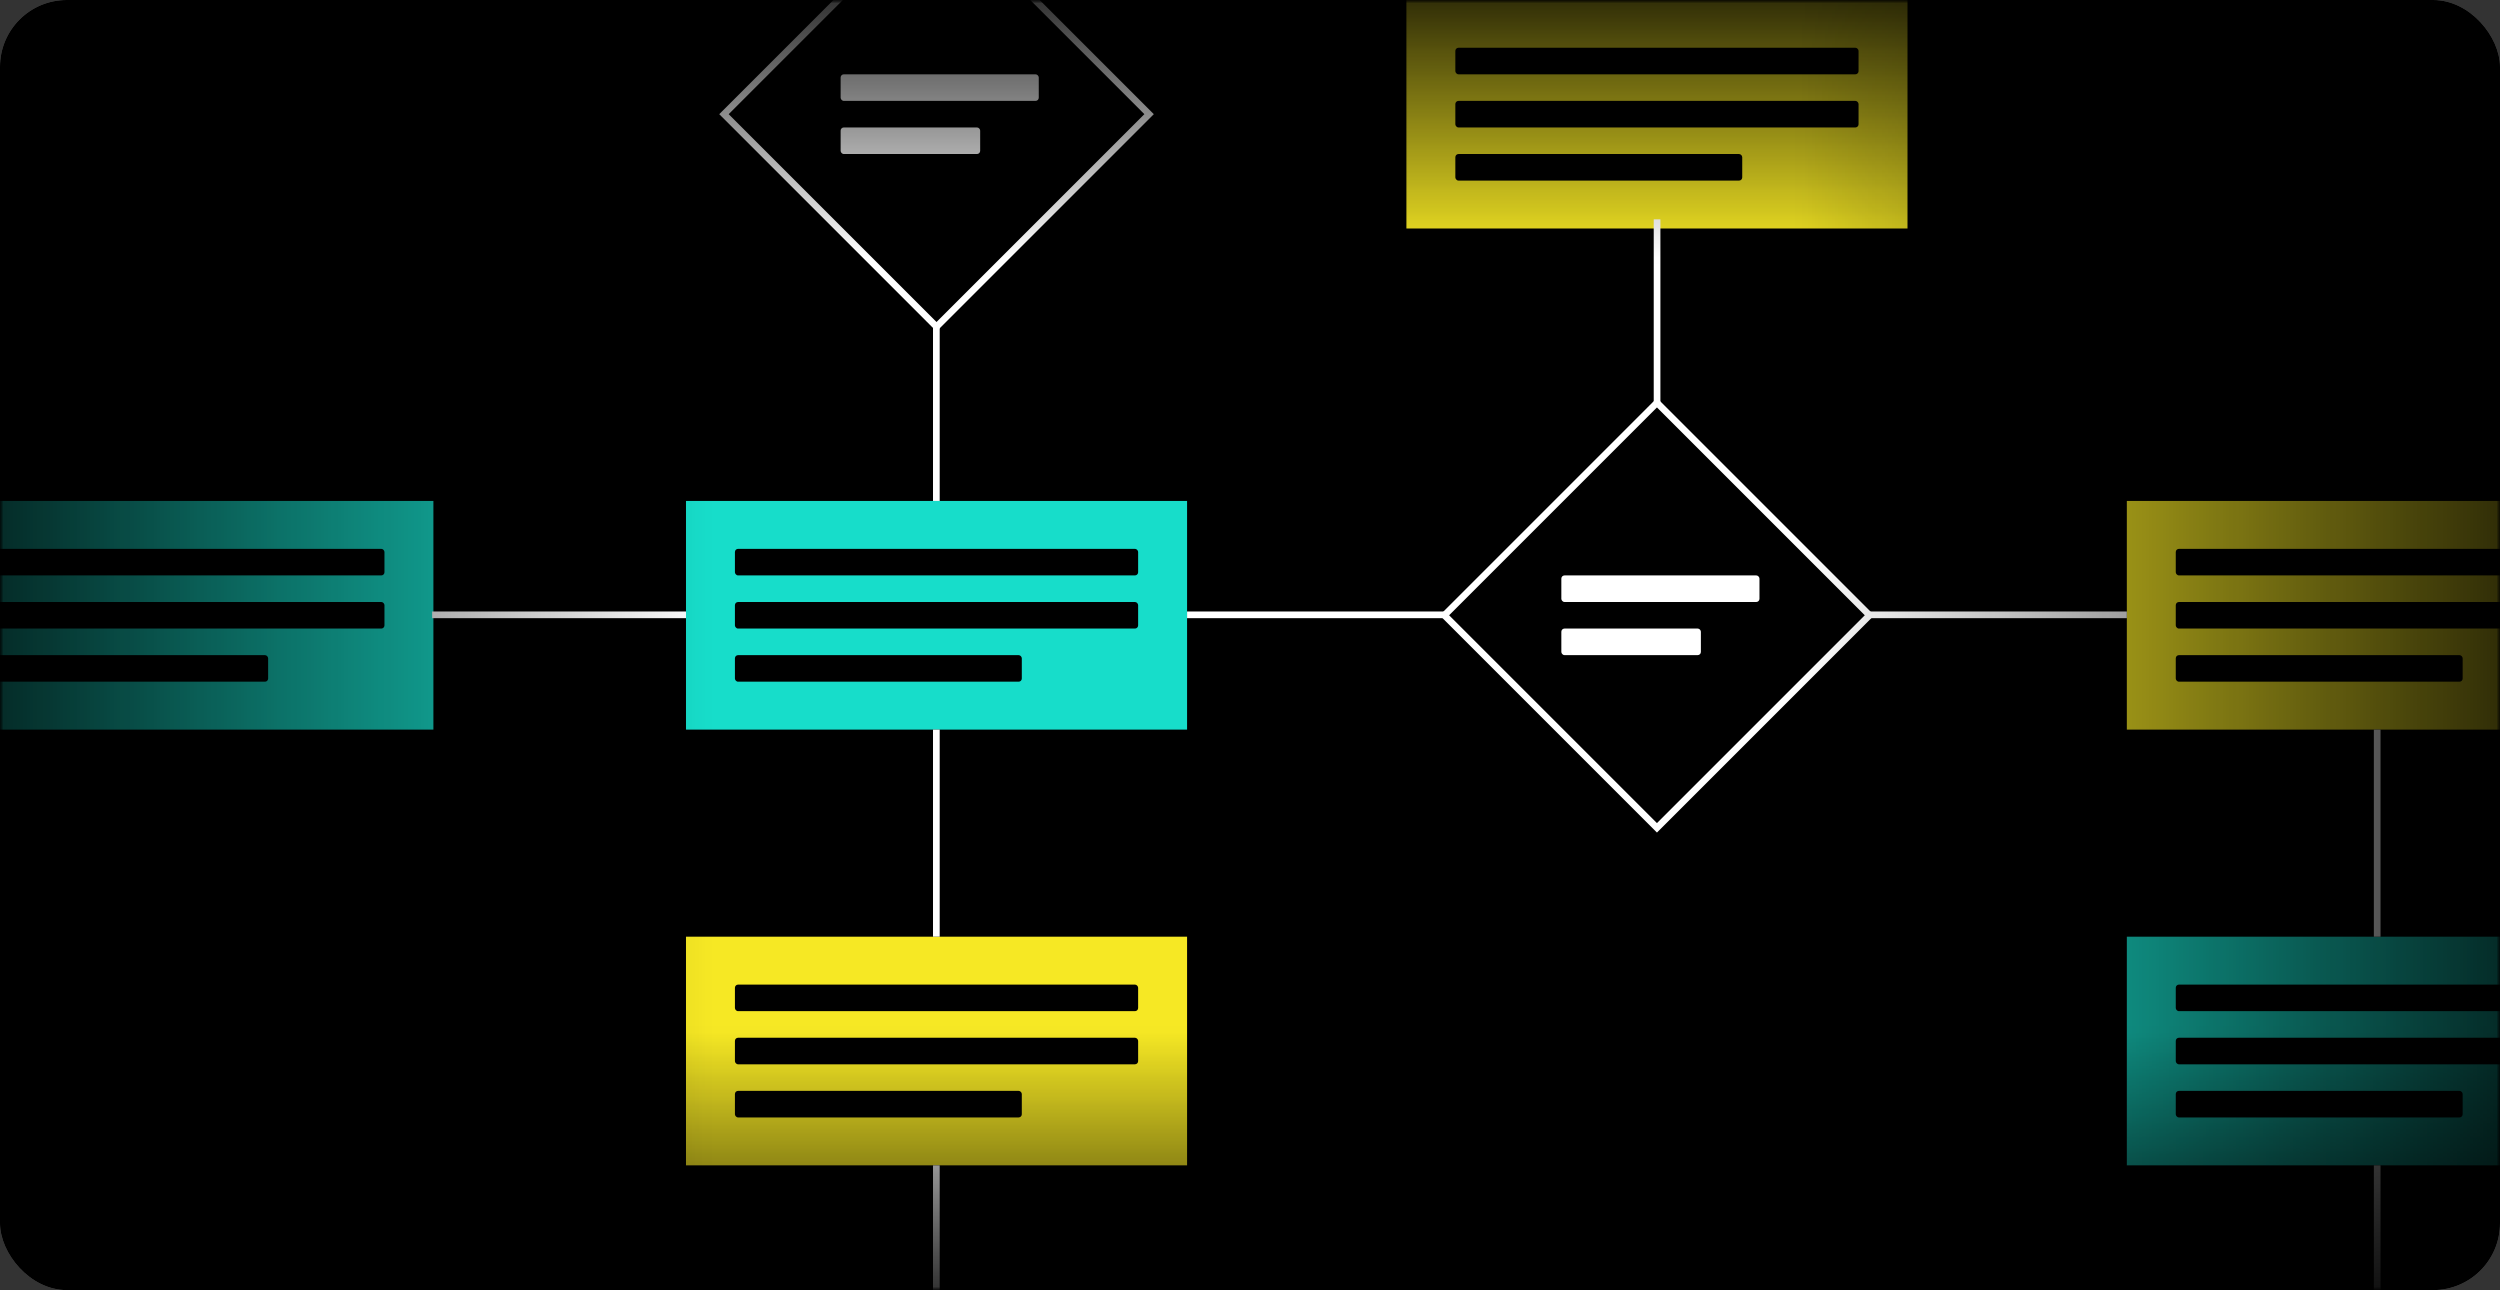<svg width="374" height="193" viewBox="0 0 374 193" fill="none" xmlns="http://www.w3.org/2000/svg">
<rect x="0" y="0" width="374" height="193" fill="#333333" stroke="none"/>
<rect width="374" height="193" rx="10" fill="#6E6E6E"/>
<rect width="374" height="193" rx="10" fill="black"/>
<mask id="mask0_1477_28025" style="mask-type:alpha" maskUnits="userSpaceOnUse" x="0" y="0" width="374" height="193">
<rect width="374" height="193" rx="10" fill="url(#paint0_linear_1477_28025)"/>
</mask>
<g mask="url(#mask0_1477_28025)">
<mask id="mask1_1477_28025" style="mask-type:alpha" maskUnits="userSpaceOnUse" x="0" y="0" width="374" height="193">
<rect width="374" height="193" rx="10" fill="url(#paint1_linear_1477_28025)"/>
</mask>
<g mask="url(#mask1_1477_28025)">
<rect width="374" height="193" rx="10" fill="black"/>
<rect x="102.624" y="74.941" width="74.963" height="34.209" fill="#17DDCA"/>
<rect x="109.944" y="82.108" width="60.321" height="3.975" rx="0.473" fill="black"/>
<rect x="109.944" y="90.059" width="60.321" height="3.975" rx="0.473" fill="black"/>
<rect x="109.944" y="98.008" width="42.919" height="3.975" rx="0.473" fill="black"/>
<rect x="318.174" y="74.941" width="74.963" height="34.209" fill="#F6E824"/>
<rect x="325.495" y="82.108" width="60.321" height="3.975" rx="0.473" fill="black"/>
<rect x="325.495" y="90.059" width="60.321" height="3.975" rx="0.473" fill="black"/>
<rect x="325.495" y="98.008" width="42.919" height="3.975" rx="0.473" fill="black"/>
<rect x="210.399" y="-0.025" width="74.963" height="34.209" fill="#F6E824"/>
<rect x="217.719" y="7.143" width="60.321" height="3.975" rx="0.473" fill="black"/>
<rect x="217.719" y="15.093" width="60.321" height="3.975" rx="0.473" fill="black"/>
<rect x="217.719" y="23.042" width="42.919" height="3.975" rx="0.473" fill="black"/>
<rect x="-10.126" y="74.941" width="74.963" height="34.209" fill="#17DDCA"/>
<rect x="-2.805" y="82.108" width="60.321" height="3.975" rx="0.473" fill="black"/>
<rect x="-2.805" y="90.059" width="60.321" height="3.975" rx="0.473" fill="black"/>
<rect x="-2.805" y="98.008" width="42.919" height="3.975" rx="0.473" fill="black"/>
<rect x="102.624" y="140.128" width="74.963" height="34.209" fill="#F6E824"/>
<rect x="318.174" y="140.128" width="74.963" height="34.209" fill="#17DDCA"/>
<rect x="109.944" y="147.296" width="60.321" height="3.975" rx="0.473" fill="black"/>
<rect x="109.944" y="155.246" width="60.321" height="3.975" rx="0.473" fill="black"/>
<rect x="109.944" y="163.195" width="42.919" height="3.975" rx="0.473" fill="black"/>
<rect x="325.495" y="147.296" width="60.321" height="3.975" rx="0.473" fill="black"/>
<rect x="325.495" y="155.246" width="60.321" height="3.975" rx="0.473" fill="black"/>
<rect x="325.495" y="163.195" width="42.919" height="3.975" rx="0.473" fill="black"/>
<line x1="247.897" y1="65.711" x2="247.897" y2="32.815" stroke="white"/>
<line x1="140.078" y1="74.941" x2="140.078" y2="47.399" stroke="white"/>
<line x1="140.078" y1="140.128" x2="140.078" y2="109.15" stroke="white"/>
<line x1="140.078" y1="205.316" x2="140.078" y2="174.338" stroke="white"/>
<line x1="355.629" y1="140.128" x2="355.629" y2="109.15" stroke="white"/>
<line x1="355.629" y1="205.316" x2="355.629" y2="174.338" stroke="white"/>
<line x1="64.647" y1="91.978" x2="102.624" y2="91.978" stroke="white"/>
<line x1="177.586" y1="91.978" x2="219.375" y2="91.978" stroke="white"/>
<line x1="276.385" y1="91.978" x2="318.174" y2="91.978" stroke="white"/>
<rect x="216.081" y="92.045" width="44.972" height="44.971" transform="rotate(-45 216.081 92.045)" fill="black" stroke="white"/>
<rect x="233.576" y="86.083" width="29.641" height="3.975" rx="0.473" fill="white"/>
<rect x="233.576" y="94.032" width="20.876" height="3.975" rx="0.473" fill="white"/>
<rect x="108.305" y="17.08" width="44.972" height="44.971" transform="rotate(-45 108.305 17.08)" fill="black" stroke="white"/>
<rect x="125.758" y="11.118" width="29.641" height="3.975" rx="0.473" fill="white"/>
<rect x="125.758" y="19.067" width="20.876" height="3.975" rx="0.473" fill="white"/>
</g>
</g>
<defs>
<linearGradient id="paint0_linear_1477_28025" x1="374" y1="96.5" x2="0" y2="96.5" gradientUnits="userSpaceOnUse">
<stop stop-color="#6E6E6E" stop-opacity="0.2"/>
<stop offset="0.281" stop-color="#6E6E6E"/>
<stop offset="0.716" stop-color="#6E6E6E"/>
<stop offset="1" stop-color="#6E6E6E" stop-opacity="0.2"/>
</linearGradient>
<linearGradient id="paint1_linear_1477_28025" x1="187" y1="0" x2="187" y2="193" gradientUnits="userSpaceOnUse">
<stop stop-color="#6E6E6E" stop-opacity="0.2"/>
<stop offset="0.2" stop-color="#6E6E6E"/>
<stop offset="0.8" stop-color="#6E6E6E"/>
<stop offset="1" stop-color="#6E6E6E" stop-opacity="0.2"/>
</linearGradient>
</defs>
</svg>
